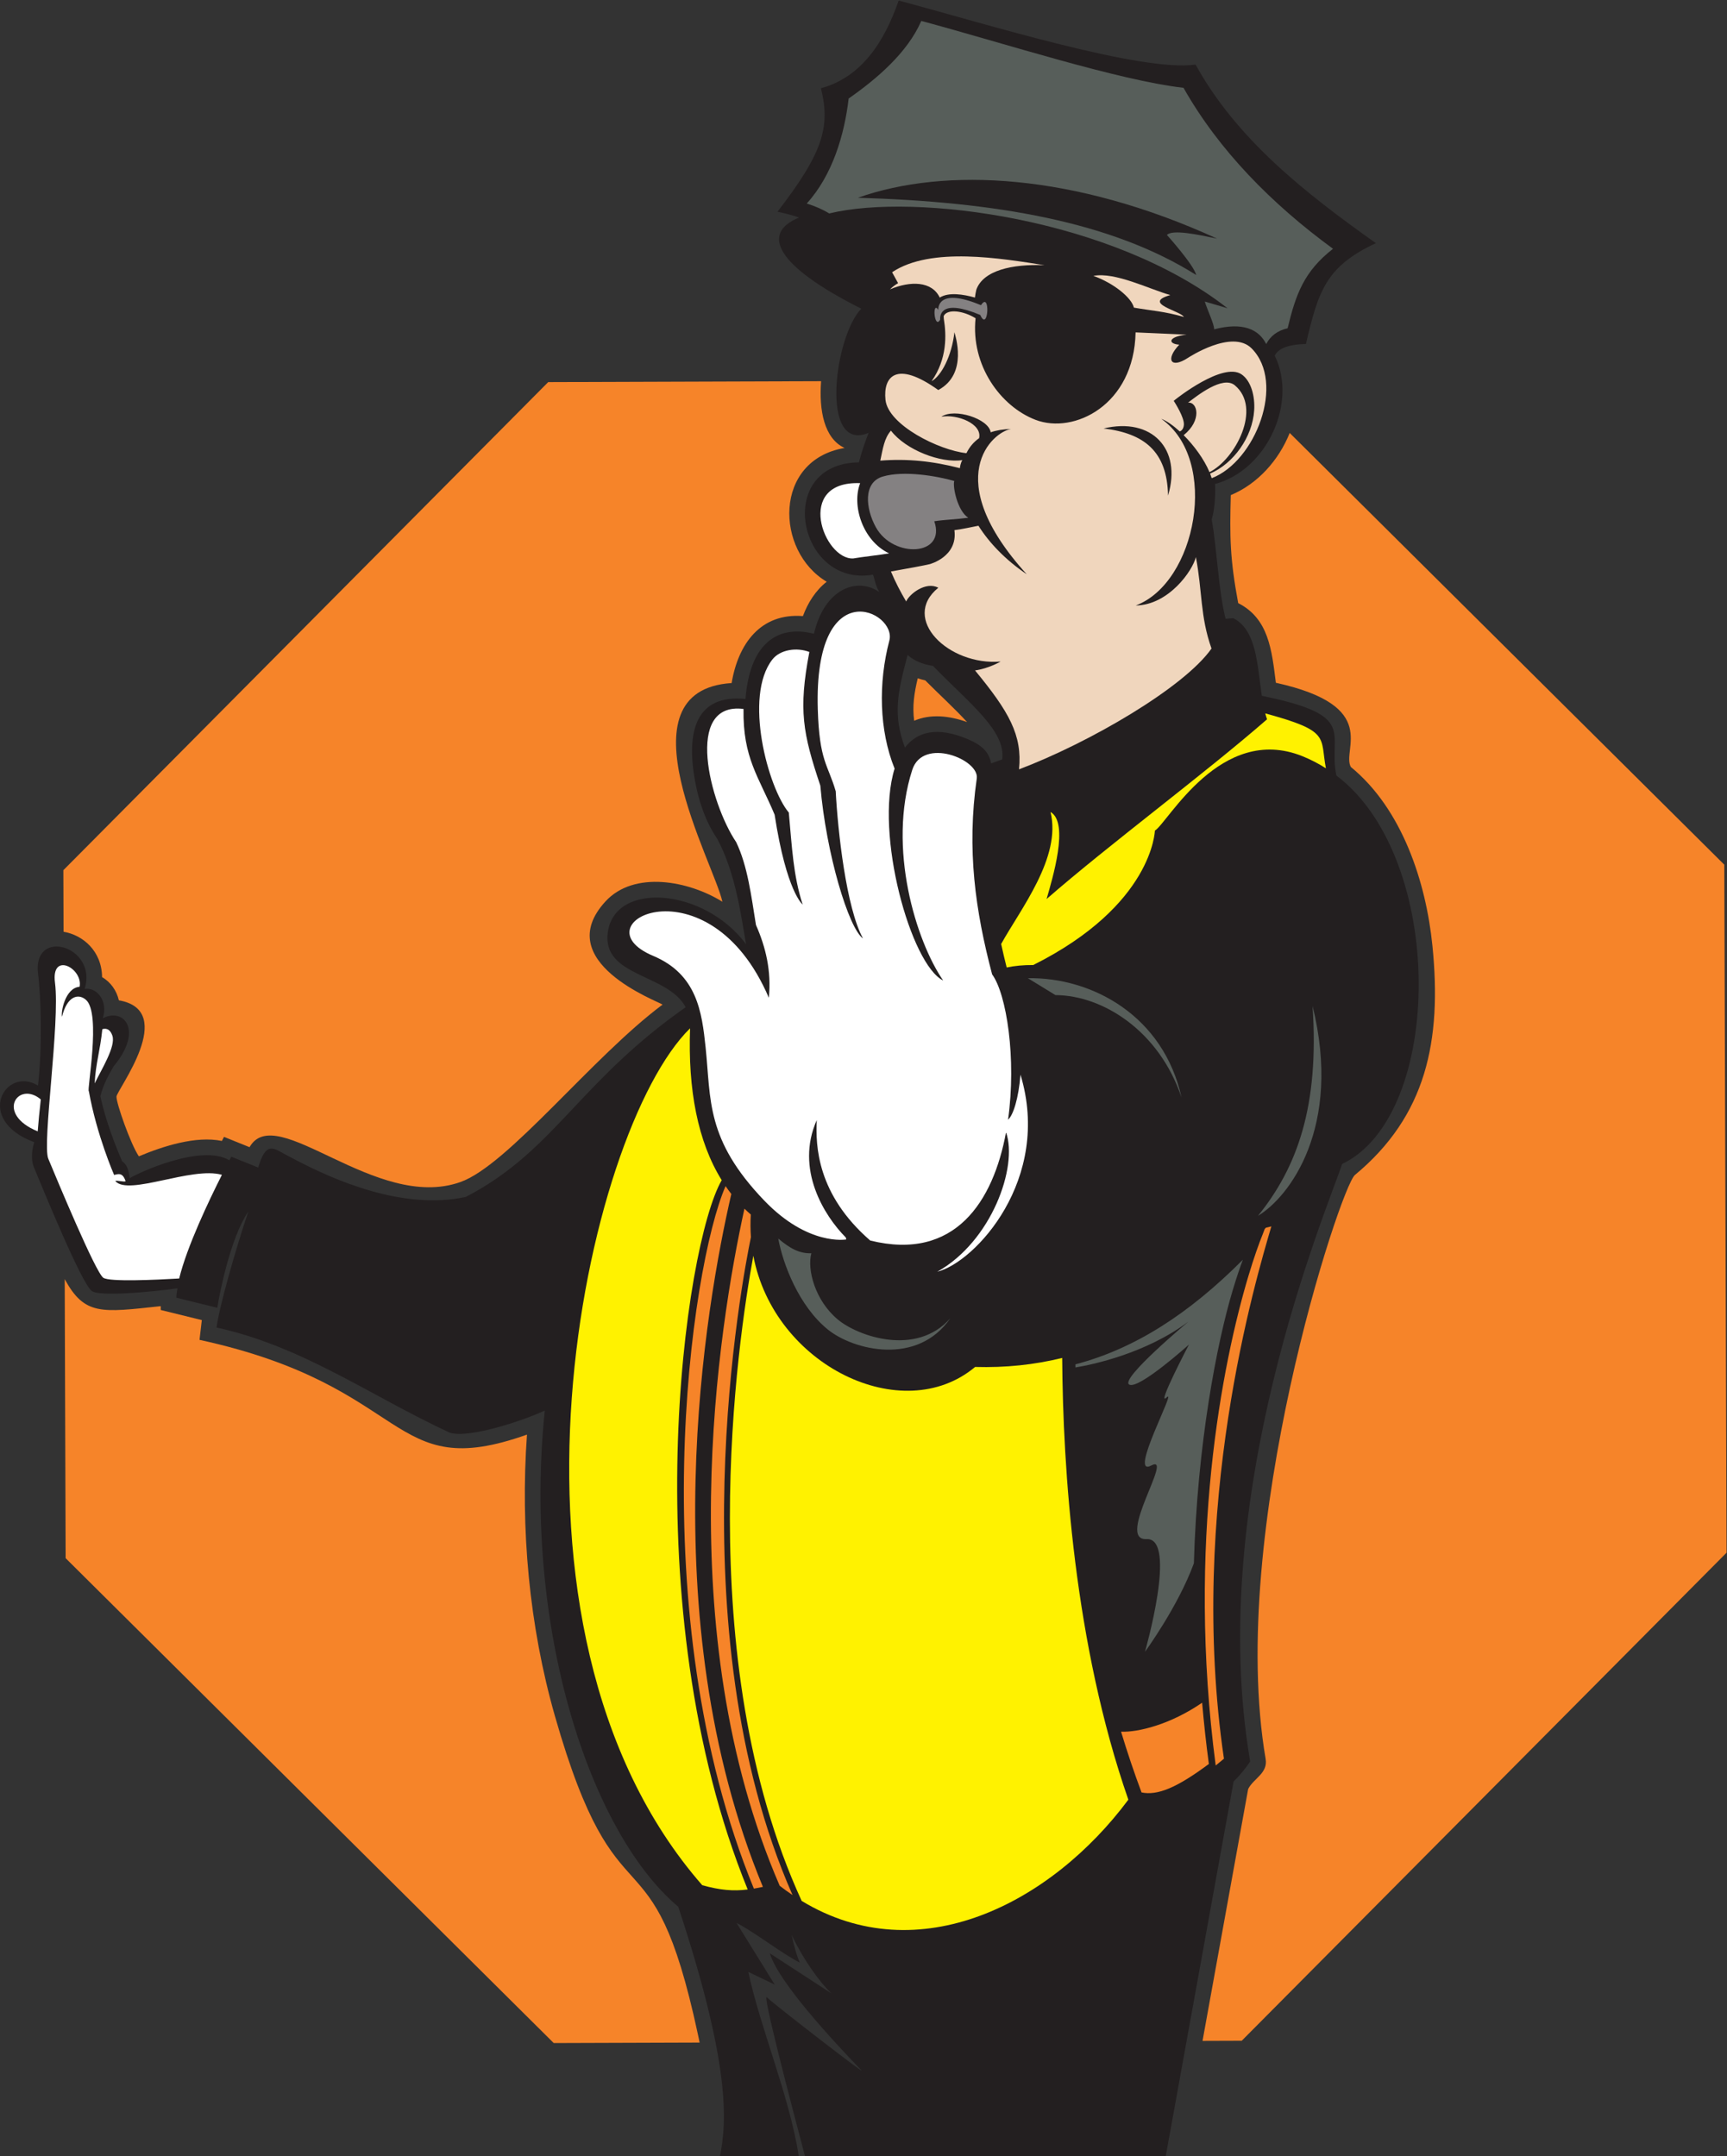 <?xml version="1.0" encoding="UTF-8" standalone="no"?>
<svg
   xmlns:dc="http://purl.org/dc/elements/1.1/"
   xmlns:cc="http://creativecommons.org/ns#"
   xmlns:rdf="http://www.w3.org/1999/02/22-rdf-syntax-ns#"
   xmlns:svg="http://www.w3.org/2000/svg"
   xmlns="http://www.w3.org/2000/svg"
   viewBox="0 0 1013.4 1265.32"
   height="1265.32"
   width="1013.4"
   xml:space="preserve"
   id="svg2"
   version="1.1"><rect x="0" y="0" width="1013.4" height="1265.32" fill="#333333" stroke="none"/><defs
     id="defs6" /><g
     transform="matrix(1.333,0,0,-1.333,0,1265.32)"
     id="g10"><g
       transform="scale(0.1)"
       id="g12"><path
         id="path14"
         style="fill:#f68429;fill-opacity:1;fill-rule:evenodd;stroke:none"
         d="m 2413.3,7810.24 1201.25,3.99 c -9.72,-128.45 13.31,-252.18 103.27,-293.96 -314.34,-53.3 -305.88,-454.12 -78.64,-588.89 -49.2,-38.57 -83.03,-92.99 -104.65,-151.15 -185.97,14.43 -284.96,-121.38 -313.8,-294.8 -505.97,-32.56 -76.53,-794.55 -40.71,-962.69 -148.38,92.42 -388.5,138.08 -514.19,1.89 -245.21,-265.7 230.69,-439.77 250.87,-454.65 -310.52,-231.35 -679.48,-706.74 -890.06,-781.22 -373.2,-132.01 -810.78,359.95 -928.12,153.56 l -112.407,45.37 -9.394,-17.92 c -114.274,23.8 -260.524,-23.66 -365.485,-67.73 -37.211,55.69 -99.5,234.54 -98.457,262.67 1.11,29.85 271.512,378.64 10.481,424.1 -9.774,42.43 -35.852,80.37 -73.887,102.05 -1.336,114.97 -84.426,185.48 -169.59,199.76 L 278.883,5661.63 2413.3,7810.24 Z M 5677.4,7586.31 7590.47,5685.88 7600.53,2657.3 5466.11,508.691 5293.65,508.117 5494.49,1616.89 c 24.03,47.33 87.78,69.12 76.88,132.83 -170.71,998.05 328.75,2516.87 393.08,2570.22 313.6,260.07 383.42,589.69 341.19,1009.2 -28.22,280.34 -133.35,602.22 -359.18,786.88 -41.87,76.2 135.08,268.16 -330,370.68 -18.04,143.73 -31.38,282.41 -165.8,350.59 -36.28,194.17 -37.75,292.9 -32.55,475.51 118.35,49.38 210.87,153.12 259.29,273.51 z M 3079.79,500.773 2437.54,498.645 288.93,2633.06 284.855,3861.4 c 87.571,-160.39 160.301,-147.23 422.7,-118.88 v -16.88 l 180.875,-44.55 -10.137,-86.92 c 943.487,-205.34 828.217,-634.99 1441.467,-417.13 -29.45,-412.57 9.77,-842.34 122.83,-1238.18 280,-980.305 424.64,-447.24 629.45,-1401.075 2.73,-12.707 5.29,-24.98 7.75,-37.012 z m 993.2,5996.407 c -11.17,2.47 -22.23,5.47 -33.03,9.06 -15.57,-64.94 -24.33,-122.59 -15.72,-186.81 70.97,30.68 153.32,22.74 232.95,-5.77 -58.21,63.3 -123.32,122.22 -184.2,183.52 v 0" /><path
         id="path16"
         style="fill:#231f20;fill-opacity:1;fill-rule:evenodd;stroke:none"
         d="m 3791.46,8133.36 c -372.46,187.34 -445.67,330.54 -274.15,401.21 -23.48,9.15 -52.91,16.34 -94.65,25.75 199.57,258.97 233.82,372.84 191.14,543.4 181,49.33 280.61,208.08 342.22,386.14 388.28,-103.5 1068.57,-316.09 1306.93,-281.82 180.21,-326.62 477.85,-562.5 793.91,-786.22 -221.66,-103 -253.87,-213.41 -308.09,-443.85 -87.25,-2.22 -123.57,-23.48 -137.29,-51.47 101.35,-205.04 -33.53,-503.29 -262.73,-564.69 3.42,-63.09 -5.84,-131.83 -14.84,-155.35 22.97,-127.25 29.8,-315.77 61.38,-438.17 l 33.66,2.72 c 103.35,-52.44 105.37,-206.22 125.7,-341.71 428.77,-87.58 289.67,-163.05 328.1,-350.92 484.11,-363.77 474.07,-1495.87 25.51,-1710 -69.26,-206.57 -604.31,-1464.14 -404.84,-2630.29 -22.52,-33.46 -46.92,-62.6 -72.95,-87.93 L 5131.56,0 H 3543.78 c -74.32,280.578 -188.48,720.547 -167.88,699.953 30.14,-30.137 464.98,-365.949 413.31,-318.594 -124.97,129.969 -362.67,386.258 -400.39,512.332 90.41,-58.836 180.82,-117.675 271.23,-176.523 -53.94,51.367 -124.77,151.066 -175.21,257.5 9.99,-46.59 22.15,-91.648 36.16,-122.012 -75.65,37.375 -202.93,137.129 -278.56,174.494 55.96,-90.412 111.94,-180.822 167.9,-271.232 -38.75,18.664 -77.49,37.316 -116.24,55.969 C 3347.48,562.676 3474.06,268.898 3516.56,0 h -347.35 c 31.25,155.43 45.34,405.813 -183.41,1098.48 -390.63,329.45 -685.29,1233.84 -587.64,2184.6 -89.41,-42.46 -331.87,-124.17 -418.23,-97.68 -344.67,159.68 -647.79,380.55 -1026.418,462.94 8.773,80.86 83.908,346.48 139.768,510.86 -78.46,-114.4 -126.077,-357.16 -136.8,-423.89 l -179.992,44.35 c 0,14.16 1.633,23.91 4.586,41.31 -123.172,-16.95 -343.113,-36.76 -377.148,-11.68 -45.336,33.41 -214.942,449.16 -255,545.34 -6.801,16.33 -15.328,56.29 1.887,109.48 -266.258,98.91 -127.516,337.09 16.484,249.38 19.539,169.78 12.961,393.38 0.406,490.39 -26.961,208.37 263.68,124.62 205.027,-65.03 51.208,8.98 104.536,-50.44 79.864,-129.13 90.945,48.38 180.965,-51.44 47.574,-211.55 -20.898,-36.3 -45.09,-78.33 -58.434,-131.58 22.797,-106.42 65.473,-215.91 96.055,-286.65 31.586,-20.94 29.496,-65.1 33.93,-74.12 25.91,18.5 312.851,154.06 438.101,78.72 4.39,8.35 7.31,13.83 8.37,15.87 l 118.58,-47.85 c 33.96,117.47 67.31,85.42 120.28,57.15 117.17,-62.54 403.61,-215.41 688.4,-200.21 34.98,1.87 69.93,6.27 104.54,13.68 205.85,106.49 331.94,240.35 474.21,391.42 128.4,136.33 269.83,286.51 494.07,443.76 -79.25,149.59 -370.36,132.57 -342.58,330.7 31.49,224.65 423.41,195.19 608.49,-53.24 -21.05,116.93 -44.19,310.31 -127.06,464.32 -51.82,75.76 -81.76,167.35 -97.58,254.4 -39.42,216.86 3.09,382.78 222.19,360.82 17.77,234.53 132.88,329.74 301.45,287.05 45.82,199.45 190.05,250.7 287.15,183.98 -19.47,36.06 -19.9,58.18 -27.26,76.28 -330.05,-58.57 -438.61,489.2 -62.17,494.19 11.11,42.36 25.33,85.68 42.73,129.87 -215.75,-89.43 -151.35,424.23 -32.17,546.63 z m 315.55,-1572.45 c -41.64,6.47 -81.42,20.79 -111.7,48.03 -44.49,-168.37 -65.45,-261.42 -11.76,-407.64 54.16,70.57 142.66,94.16 276.96,37.06 66.62,-28.33 93.63,-59.38 102.56,-106.72 15.37,5.49 31.66,11.4 48.77,17.67 16.6,125.6 -142.64,244.87 -304.83,411.6 v 0" /><path
         id="path18"
         style="fill:#f0d6bd;fill-opacity:1;fill-rule:evenodd;stroke:none"
         d="m 4598.03,8324.9 c -188.93,29.42 -500.02,83.2 -670.94,-31.01 l 26.39,-48.19 c -13.13,-7.28 -24.98,-16.47 -35.75,-27.17 89.57,37.72 184.24,36.93 219.18,-36.2 39.38,24.88 104.48,14.29 154.85,0.02 1.38,11.58 3.28,23.13 6.11,34.64 30.35,85 157.62,113.59 300.16,107.91 v 0" /><path
         id="path20"
         style="fill:#f0d6bd;fill-opacity:1;fill-rule:evenodd;stroke:none"
         d="m 4858.05,7606.11 c 212.2,50.76 345.91,-90.4 283.71,-295.3 -3.58,195.61 -106.31,274.15 -283.71,295.3 z m 406.27,-566.21 c -14.18,-59.75 -119.96,-211.17 -264.69,-213.02 266.46,99.25 370.49,639.39 112.42,821.75 23.36,-8.92 52.13,-28.91 81.33,-55.6 3.63,1.25 16.58,7.24 18.18,29.33 2.35,31.96 -39.04,96.5 -44.7,105.53 l 9.18,7.25 c 0.58,0.46 206.95,164.79 288.96,109.49 42.91,-28.95 59.9,-97.46 56.05,-158.09 -7.57,-119.43 -91.46,-235.16 -194.16,-278.99 2.7,-6.81 5.08,-13.59 7.15,-20.29 192.17,73.4 326.12,419.98 175.82,571.27 -86.54,87.12 -280.6,-41.66 -281.13,-42.01 -75.7,-49.16 -99.34,-6.31 -37.54,58.47 -51.42,3.61 -49.55,35.62 32.42,44.06 l -224.65,10.04 c -6.44,-320.02 -271.38,-449.71 -440.41,-384.94 -154.45,59.18 -285.56,240.52 -264.02,447.26 -54.65,33.72 -124.65,42.22 -140.35,9.79 -0.33,-0.21 0.57,-11.82 0.62,-13 11.7,-70.8 14.89,-175.86 -54.06,-274.07 42.54,22.75 89.03,110.79 100.65,215.52 2.73,-11.33 62.11,-182.8 -70.98,-254.35 -186.33,133.66 -243.03,57.73 -232.48,-43.07 11.58,-110.55 234.94,-222 356.37,-234.85 12.69,26.23 31.27,48.69 55.82,66.14 14.53,63.27 -96.57,106.71 -166.12,94.37 57.72,39.6 208.73,-8.97 217.02,-68.6 25.93,8.91 55.86,13.97 89.84,14.48 -79.88,-11.31 -316.56,-215.52 68.89,-639.34 -93.71,63.27 -164.79,137.96 -212.66,213.56 -34.45,-6.53 -62.44,-13.52 -105.72,-19.45 15.76,-116.71 -107.76,-149.38 -108.15,-149.5 -24.53,-6.13 -101.42,-20.03 -171.31,-32.43 19.32,-45.86 42.09,-89.81 67.11,-132.1 13.44,32.34 86.33,90.2 141.47,60.48 -167.76,-136.4 45.37,-344.08 274.37,-324.85 -0.19,-0.01 -52.15,-30.73 -112.69,-39.1 149.49,-181.53 208.81,-284.71 193.61,-435.45 310.26,117.53 726.99,360.13 847.38,531.81 -50.56,142.06 -40.05,252.94 -68.84,402.5 z m -52.93,1057.33 c -14.24,26.79 -185.39,59.76 -59.69,96.18 -92.23,25.93 -243.71,102.92 -338.4,84.37 88.77,-31.71 167.7,-95.42 178.26,-139.73 85.92,-14.91 128.03,-15.17 219.83,-40.82 z m -0.84,-520.64 c 45.49,-45.45 89.66,-105.16 113.77,-162.68 113.71,56.75 231.99,281.58 111.52,382.23 -53.3,44.53 -167.15,-46.9 -205.92,-76.33 42.31,4.1 61.86,-78.14 -19.37,-143.22 z m -1288.5,20.02 c -29.67,-33.61 -35.47,-79.02 -46.91,-132.06 120.64,9.47 231.72,-2.52 350.47,-33.21 0.29,5.61 2.96,22.9 10.62,35.48 -95.02,-14.53 -248.91,44.56 -314.18,129.79 v 0" /><path
         id="path22"
         style="fill:#f68429;fill-opacity:1;fill-rule:evenodd;stroke:none"
         d="m 3305.65,4046.41 c -2.34,32.38 -2.63,65.52 -0.53,99.4 -9.63,8.34 -18.98,16.96 -28.07,25.85 -114.35,-522.06 -329.73,-1861.41 155.34,-2980.76 18.7,-14.52 37.53,-28.11 56.46,-40.84 -517.29,1174.09 -220.57,2715.97 -183.2,2896.35 z M 4935,1869.24 c 26.99,-89.15 56.93,-178.5 90.16,-267.42 70.27,-14.35 154.96,20.13 296.34,125.44 -12.28,91.52 -22.07,181.43 -29.62,269.57 C 5151.31,1900.27 5009.3,1866.27 4935,1869.24 Z M 3219.36,4236.25 c -8.77,11.23 -17.21,22.79 -25.31,34.65 -154.51,-352.39 -373.43,-1877.88 124.55,-3092.41 12.74,2.13 25.92,4.69 39.76,7.64 -493.93,1192.23 -250.58,2566.34 -139,3050.12 v 0" /><path
         id="path24"
         style="fill:#fff200;fill-opacity:1;fill-rule:evenodd;stroke:none"
         d="m 5569.84,6351.8 c 2.33,-8.91 4.87,-17.6 7.68,-26.03 -276.07,-240.69 -694.24,-550.28 -970.31,-790.98 25.13,88.27 101.19,335.11 17.22,383.17 49.55,-199.5 -133.38,-429.13 -217.28,-581.27 7.21,-33.12 15.27,-67.55 24.33,-103.35 35.02,7.42 74.59,11.14 116.84,10.79 527.4,264.05 535.25,590.46 535.64,591.71 57.04,34.21 288.97,471.64 648.72,327.88 36.21,-14.47 70.91,-32.51 104.1,-53.56 -26.76,137.81 22.44,163.27 -266.94,241.64 v 0" /><path
         id="path26"
         style="fill:#fff200;fill-opacity:1;fill-rule:evenodd;stroke:none"
         d="m 3177.03,4297.01 c -105.55,170.03 -149.01,398.67 -139.28,668.59 -461.17,-452.23 -945.34,-2629.75 53.63,-3772.21 80.57,-22.19 136.65,-26.65 200.05,-18.88 -506.98,1245.4 -278.19,2839.88 -114.4,3122.5 v 0" /><path
         id="path28"
         style="fill:#fff200;fill-opacity:1;fill-rule:evenodd;stroke:none"
         d="m 4675.82,3514.52 c -122.71,-30.13 -249.94,-43.47 -383.34,-39.66 -319.2,-267.46 -885.27,6.36 -976.25,489.49 -68.38,-371.44 -277.62,-1770.23 212.78,-2839.97 515.62,-312.954 1099.25,-9.86 1438.06,445.57 -238.59,685.34 -287.93,1458.57 -291.25,1944.57 v 0" /><path
         id="path30"
         style="fill:#f68429;fill-opacity:1;fill-rule:evenodd;stroke:none"
         d="m 5387.87,1750.25 c -161.78,1106.29 142.36,2116.68 208.77,2343.47 -10.08,-2.8 -18.18,-4.67 -23.93,-5.84 l -5.23,-5.49 c -2.21,-6.23 -4.84,-13.26 -8.03,-21.04 -17.18,-42.13 -39.41,-104.61 -63.61,-185.34 -114.82,-383.35 -273.09,-1176.44 -144.22,-2155.5 11.76,9.27 23.81,19.16 36.25,29.74 v 0" /><path
         id="path32"
         style="fill:#ffffff;fill-opacity:1;fill-rule:evenodd;stroke:none"
         d="m 179.578,4652.6 c -99.66,84.13 -202.242,-63.71 -13.57,-140.67 3,41.64 7.894,89.55 13.57,140.67 v 0" /><path
         id="path34"
         style="fill:#ffffff;fill-opacity:1;fill-rule:evenodd;stroke:none"
         d="m 494.766,4932.81 c -11.258,33.79 -32.231,32.79 -44.301,28.82 -9.25,-93.01 -29.844,-153.53 -33.695,-238.73 29.425,61.2 93.703,162.8 77.996,209.91 v 0" /><path
         id="path36"
         style="fill:#ffffff;fill-opacity:1;fill-rule:evenodd;stroke:none"
         d="m 788.773,3864.25 c 34.207,140.93 131.7,344.73 188.129,456.39 -132.961,38.02 -411.75,-94.59 -469.445,-27.44 6.188,4.4 39.293,-5.22 45.481,-0.82 -12.84,39.47 -31.891,32.18 -50.59,27.65 -0.36,0.74 -76.547,174.94 -111.2,368.69 -10.308,-0.6 55.332,341.93 -12.5,402 -33.953,30.08 -83.644,16.82 -105.48,-74 -5.98,17.95 12.66,126.68 77.324,131.78 15.324,81.49 -126.367,156.6 -108.445,18.06 22.91,-177.06 -57.098,-708.77 -29.484,-775.08 39.031,-93.69 207.066,-498.18 241.976,-523.9 25.859,-19.05 234.363,-9.23 334.234,-3.33 v 0" /><path
         id="path38"
         style="fill:#ffffff;fill-opacity:1;fill-rule:nonzero;stroke:none"
         d="m 3611.14,6033.98 c -77.14,230.36 -96.98,332.74 -48.27,588.28 -55.89,21.56 -128.85,10.4 -162.87,-33.18 -127.25,-163.03 -19.18,-564.69 72.41,-673.79 14.16,-154.92 19.55,-276.78 60.95,-404.96 -0.19,0.51 -71.04,54.96 -123.4,395.54 -70.02,167.63 -140.32,249.68 -136.96,465.56 -263.82,32.86 -147.67,-415.28 -32.27,-586.36 50.52,-104.97 66.48,-237.75 87.09,-364.64 43.27,-97.94 68.29,-202.53 56.7,-320.43 -266.07,621.22 -851.44,328.43 -509.16,184.43 192.85,-81.12 214.49,-246.44 230.85,-403.59 24.01,-230.63 0.11,-404.77 258.06,-673.48 193.67,-201.74 360.44,-171.27 361.1,-171.16 l -2.03,8.44 c -94.98,95.41 -223.91,301.35 -127.85,517.06 -5.74,-113.83 1.39,-327.36 235.29,-530.32 373.52,-92.34 541.82,172.62 597.87,476.66 53.52,-152.04 -64.08,-480.59 -302.61,-613.97 166.62,41.48 505.6,407.68 366.21,867.44 -8.42,-104.72 -32.11,-178.98 -54.67,-198.16 37.48,269.03 -6.64,553.27 -70.26,639.8 -73.84,280.4 -112.46,549.15 -67.5,862.46 11.96,83.42 -236.87,183.88 -284.02,37.57 -110.72,-343.66 17.21,-754.33 136,-927.12 -141.72,69.41 -302.74,645.57 -213.71,932.77 -68.07,168.21 -72.33,377.3 -23.07,563.62 33.87,128.08 -333.06,307.33 -315.06,-302.59 6.77,-228.92 44.79,-242.81 78.92,-360.68 9.03,-174.74 46.4,-513.24 120,-648.03 -63.02,45.03 -162.24,373.18 -187.74,672.83 v 0" /><path
         id="path40"
         style="fill:#575e5a;fill-opacity:1;fill-rule:evenodd;stroke:none"
         d="m 3650.31,8552.67 c 376.04,91.5 1247.23,-20.48 1753.38,-417.48 0,0 -37.32,11.69 -100.12,29.64 11.55,-37.97 41.66,-99.62 41.22,-122.28 125,32.95 196.4,0.59 229.23,-64.86 17.74,35.02 49.91,59.63 94.18,69.54 36.57,151.81 72.8,250.6 199.91,349.9 -269.52,196.95 -502.48,433.33 -658.23,708.62 -287.36,32.97 -792.95,197.31 -1154.29,294.41 -60.51,-139.52 -195.39,-254.64 -319.7,-341.52 -18.65,-159.46 -71.05,-337.35 -184.5,-462.29 38.24,-12.13 70.55,-26.21 98.92,-43.68 v 0" /><path
         id="path42"
         style="fill:#575e5a;fill-opacity:1;fill-rule:evenodd;stroke:none"
         d="M 5471.11,3946.8 C 5234.96,3709.73 4995.9,3554.93 4734.02,3486.34 l 0.14,-13.66 c 72.68,11.84 310.18,61.04 497.95,202.22 0,0 -301.37,-251.42 -261.76,-277.25 39.59,-25.83 263.48,175.65 263.48,175.65 0,0 -146.39,-278.98 -98.17,-232.49 48.23,46.51 -171.25,-355.01 -67.89,-299.88 103.36,55.12 -158.49,-330.76 -20.66,-323.88 137.81,6.9 -6.9,-496.14 -6.9,-496.14 0,0 145.84,199.08 215.36,389.67 14.86,525.34 101.46,970.1 170.58,1200.83 16.35,54.6 31.74,100.01 44.96,135.39 v 0" /><path
         id="path44"
         style="fill:#575e5a;fill-opacity:1;fill-rule:nonzero;stroke:none"
         d="m 4524.59,5186.3 c 285.33,4.33 597.36,-167.2 676.68,-525.29 -98.81,293.79 -346.88,449.89 -555.08,450.78 l -121.6,74.51 v 0" /><path
         id="path46"
         style="fill:#575e5a;fill-opacity:1;fill-rule:nonzero;stroke:none"
         d="m 5778.01,5063.66 c 131.81,-533.48 -102.64,-841.2 -240.26,-923.43 172.6,213.34 270.22,481.93 240.26,923.43 v 0" /><path
         id="path48"
         style="fill:#575e5a;fill-opacity:1;fill-rule:nonzero;stroke:none"
         d="m 3426.01,4039.98 c 20.58,-112.83 91.09,-297.54 218.38,-400.52 112.31,-90.85 393.7,-161.15 538.89,49.64 -149.45,-169.58 -406.42,-79.71 -495.45,-5.22 -100.9,84.4 -135.42,220.91 -116.17,291.39 -54.2,-1.45 -94.69,21.99 -145.65,64.71 v 0" /><path
         id="path50"
         style="fill:#231f20;fill-opacity:1;fill-rule:evenodd;stroke:none"
         d="m 5265.92,8281.57 c -374.2,235.9 -885.8,322.37 -1489.63,340.12 386.54,136.61 953.38,107.2 1581.11,-179.78 -85.76,18 -195.17,41.29 -220.64,16.18 0,0 117.73,-130.83 129.16,-176.52 v 0" /><path
         id="path52"
         style="fill:#848182;fill-opacity:1;fill-rule:nonzero;stroke:none"
         d="m 4130.59,8127.96 c 0.25,0.37 -10.69,103.83 187.79,20.75 42.38,66.29 32.6,-123.34 -3.22,-42.91 -171.8,71.91 -177.6,0.84 -176.72,-21.03 -25.82,-45.36 -35.88,87.47 -7.85,43.19 v 0" /><path
         id="path54"
         style="fill:#ffffff;fill-opacity:1;fill-rule:nonzero;stroke:none"
         d="m 3786.52,7365.38 c -290.06,11.1 -160.68,-337.3 -30.87,-331.5 34.89,6.42 123.33,15.98 158.22,22.41 -116.44,55.02 -165.55,211.23 -127.35,309.09 v 0" /><path
         id="path56"
         style="fill:#848182;fill-opacity:1;fill-rule:nonzero;stroke:none"
         d="m 4200.7,7375.11 c -75.91,21.34 -220.68,47.15 -314.8,19.3 -87.01,-25.73 -75.9,-140.48 -30.14,-223.34 76.45,-138.42 310.61,-127.05 256.92,26.61 46.83,7.18 99.82,8.61 149.59,15.43 -47.62,30.57 -69.34,137.17 -61.57,162 v 0" /></g></g></svg>